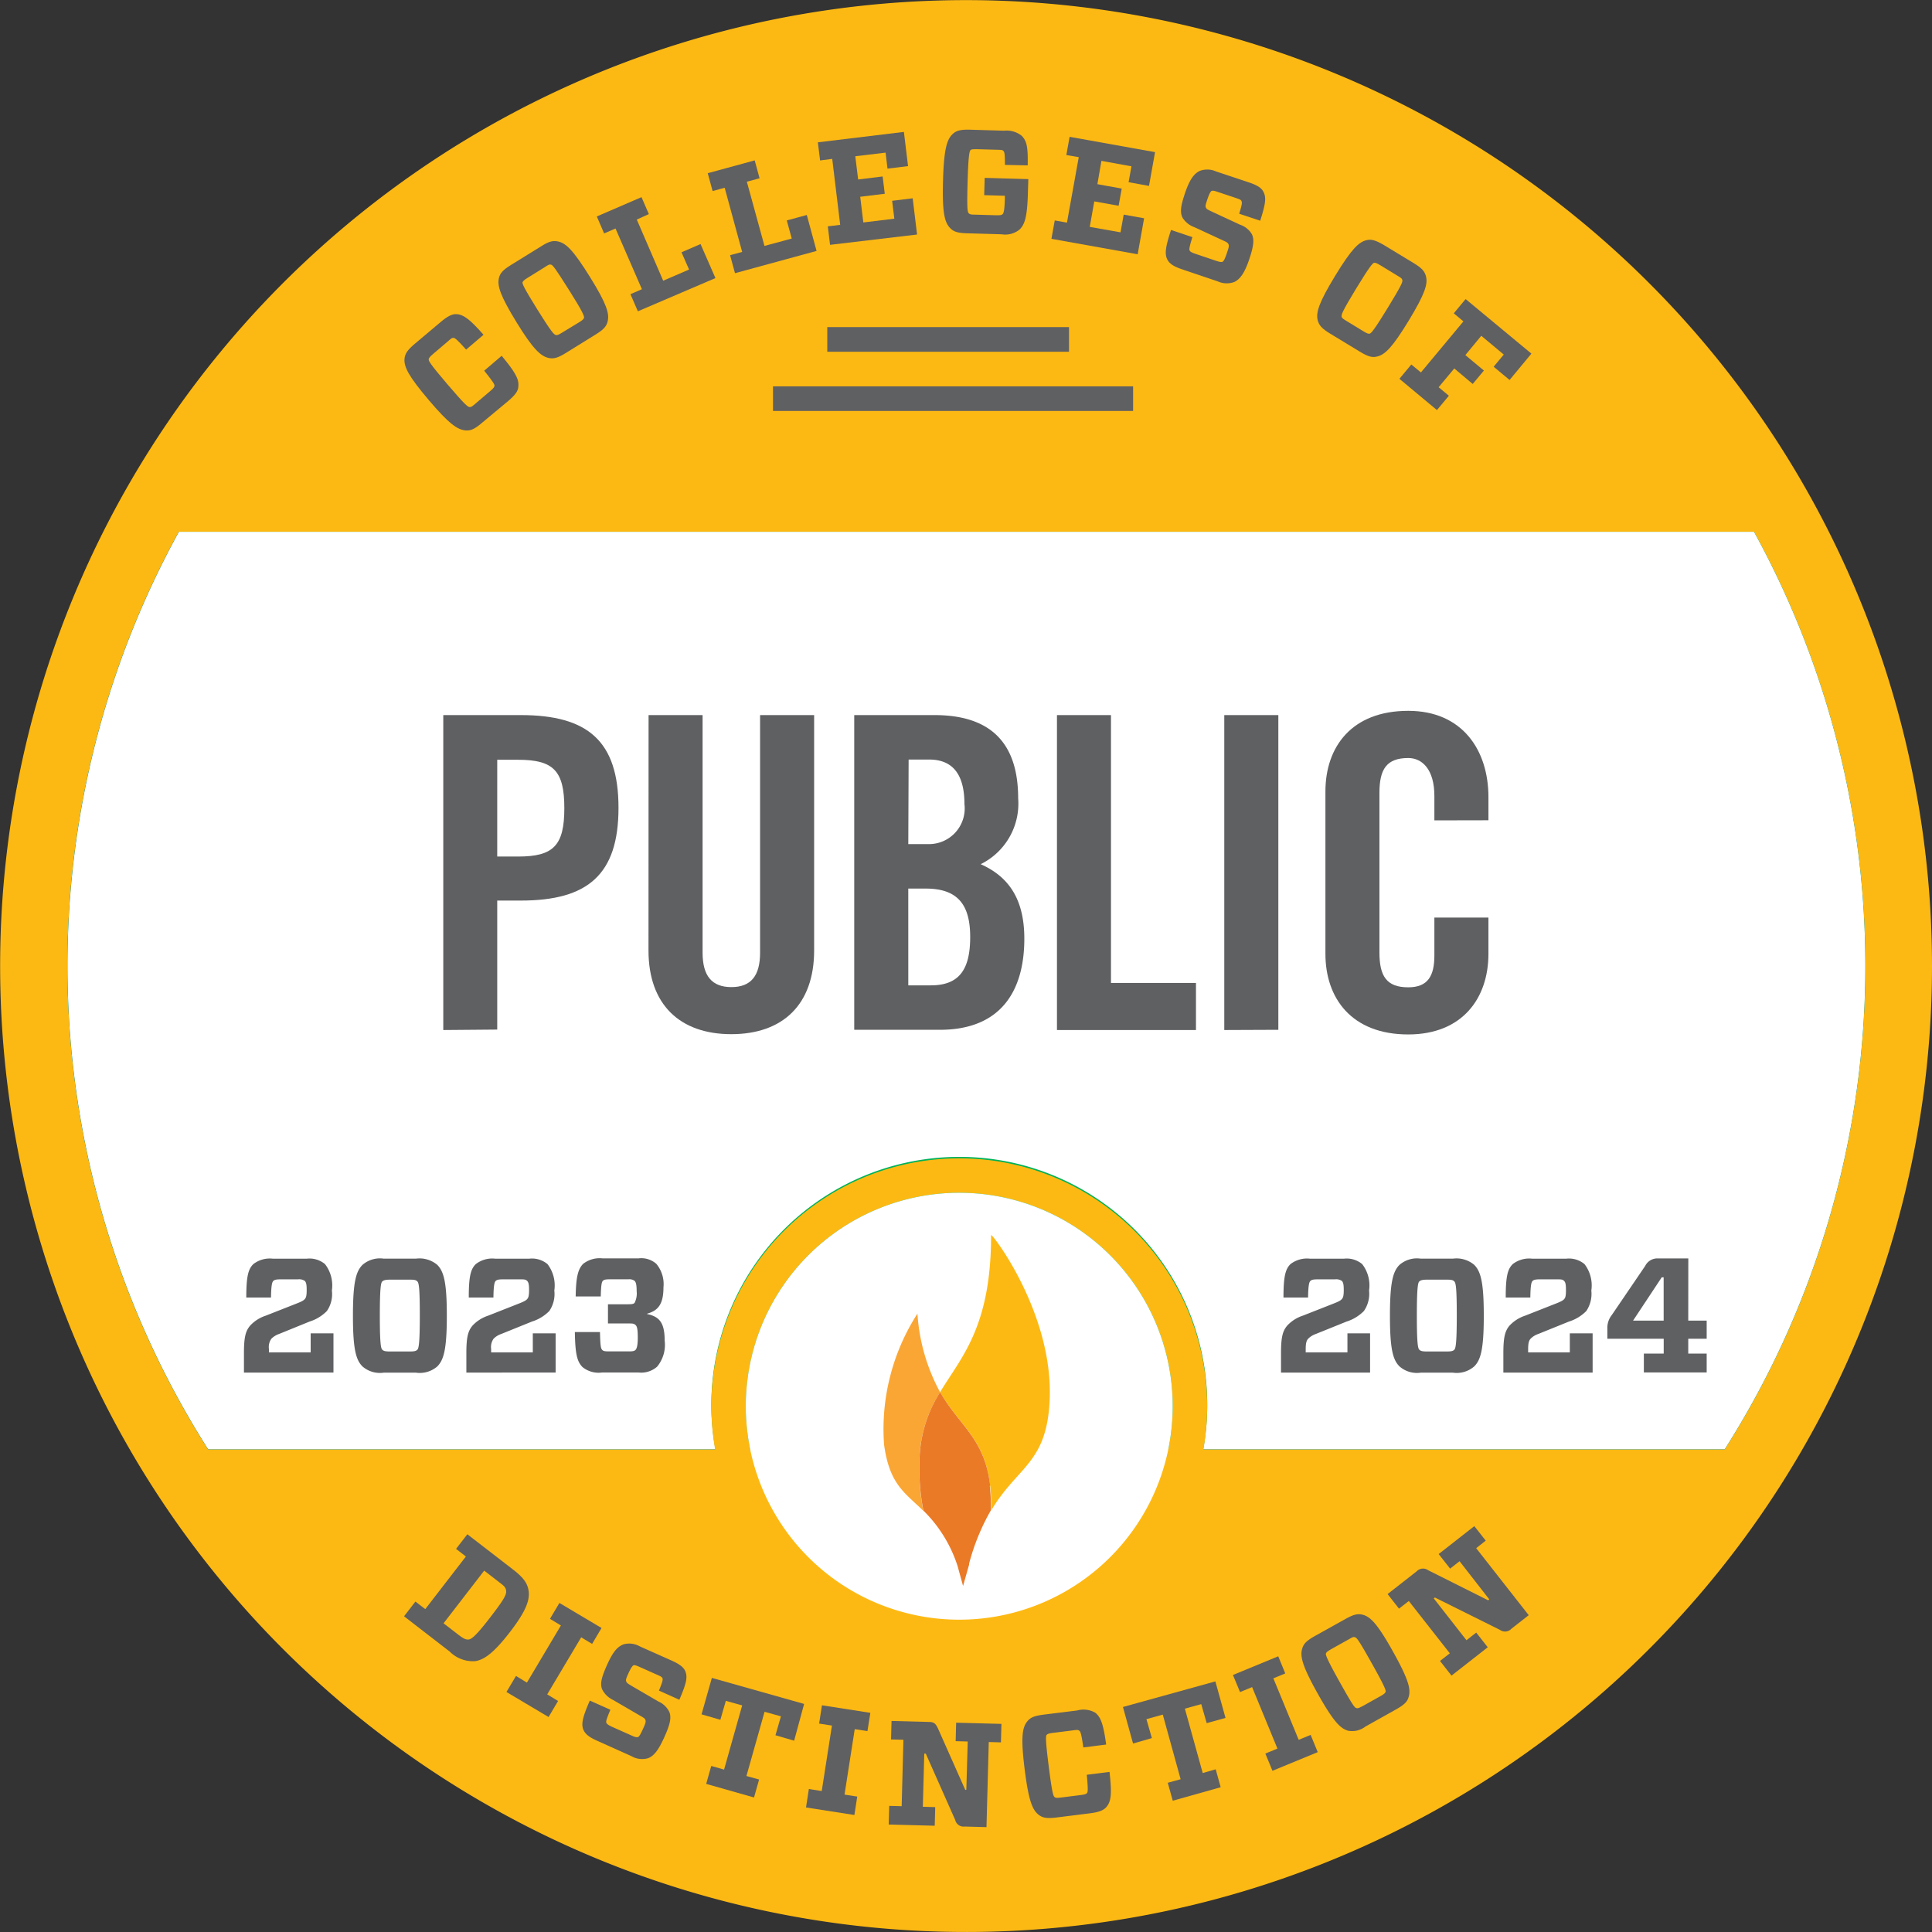 <?xml version="1.0" encoding="UTF-8"?> <svg xmlns="http://www.w3.org/2000/svg" width="127.977" height="127.98" viewBox="0 0 127.977 127.98"><rect x="0" y="0" width="127.977" height="127.98" fill="#333333" stroke="none"/><g id="Public_badge_23-24" transform="translate(0)"><g id="Layer_1" data-name="Layer 1" transform="translate(0 0)"><path id="Path_228" data-name="Path 228" d="M116.415,27.436a63.984,63.984,0,1,0,11.416,36.476,63.984,63.984,0,0,0-11.416-36.476M13.639,95.926A59.694,59.694,0,0,1,11.7,35.147H116.039A59.716,59.716,0,0,1,114.1,95.926Z" transform="translate(0.146 0.079)" fill="#fdb913"></path><path id="Path_229" data-name="Path 229" d="M21.533,158.178A59.694,59.694,0,0,1,19.6,97.4H123.934a59.716,59.716,0,0,1-1.941,60.778Z" transform="translate(-7.748 -62.174)" fill="#00b259"></path><path id="Path_230" data-name="Path 230" d="M136.56,232.824a14.158,14.158,0,0,1,12.695-14.064,14.158,14.158,0,0,0-12.695,14.064" transform="translate(-87.159 -139.679)" fill="#00b259"></path><path id="Path_231" data-name="Path 231" d="M179.69,218.75a14.166,14.166,0,0,1,12.695,14.068A14.166,14.166,0,0,0,179.69,218.75" transform="translate(-114.703 -139.672)" fill="#00b259"></path><path id="Path_232" data-name="Path 232" d="M123.934,97.4H19.6a59.694,59.694,0,0,0,1.937,60.778H55.14a16.171,16.171,0,0,1-.271-2.858,16.424,16.424,0,1,1,32.581,2.858h34.543A59.716,59.716,0,0,0,123.934,97.4" transform="translate(-7.748 -62.174)" fill="#fff"></path><path id="Path_233" data-name="Path 233" d="M146.671,214.53a14.14,14.14,0,1,1-14.14,14.139,14.14,14.14,0,0,1,14.14-14.139m0-2.28a16.421,16.421,0,1,0,16.421,16.419,16.421,16.421,0,0,0-16.421-16.419" transform="translate(-83.129 -135.521)" fill="#fdb913"></path><path id="Path_234" data-name="Path 234" d="M150.7,218.56A14.14,14.14,0,1,1,136.56,232.7,14.14,14.14,0,0,1,150.7,218.56" transform="translate(-87.159 -139.551)" fill="#fff"></path><path id="Path_235" data-name="Path 235" d="M175.573,244.543c1.753-2.945,3.722-3.1,3.87-7.437.192-5.713-3.881-10.993-3.885-10.787,0,6.1-1.98,8.077-3.379,10.4,1.3,2.262,2.967,3.061,3.314,6.2a12.52,12.52,0,0,1,.079,1.623" transform="translate(-109.907 -144.503)" fill="#fdb913"></path><path id="Path_236" data-name="Path 236" d="M165.49,245.91a12.526,12.526,0,0,1-1.5-5.207,14.138,14.138,0,0,0-2.212,8.673c.361,2.671,1.391,3.194,2.6,4.391a14.306,14.306,0,0,1-.26-3.1,8.716,8.716,0,0,1,1.366-4.745" transform="translate(-103.217 -153.689)" fill="#faa634"></path><path id="Path_237" data-name="Path 237" d="M173.074,261.317c-.361-3.137-2.016-3.935-3.317-6.2a8.716,8.716,0,0,0-1.366,4.745,14.093,14.093,0,0,0,.26,3.1,9.034,9.034,0,0,1,2.266,3.679l.361,1.312.34-1.2.061-.213a.4.4,0,0,1,0-.069,14.392,14.392,0,0,1,1.445-3.531,13.137,13.137,0,0,0-.076-1.623" transform="translate(-107.484 -162.899)" fill="#ea7a26"></path><path id="Path_238" data-name="Path 238" d="M81.11,151.862V131h5.139c4.42,0,6.468,1.706,6.468,6.143s-2.049,6.143-6.468,6.143H84.684v8.546Zm3.574-11.492h1.384c2.338,0,3.061-.723,3.061-3.205s-.723-3.205-3.061-3.205H84.684Z" transform="translate(-51.747 -83.632)" fill="#5f6062"></path><path id="Path_239" data-name="Path 239" d="M118.74,131h3.578v15.738c0,1.529.607,2.28,1.908,2.28s1.9-.752,1.9-2.28V131h3.581v15.593c0,3.581-2.078,5.543-5.486,5.543s-5.486-1.962-5.486-5.543Z" transform="translate(-75.778 -83.632)" fill="#5f6062"></path><path id="Path_240" data-name="Path 240" d="M156.44,131h5.316c3.838,0,5.543,1.962,5.543,5.514a4.47,4.47,0,0,1-2.483,4.362c1.807.806,2.891,2.251,2.891,4.936,0,3.437-1.532,6.035-5.6,6.035H156.44Zm3.581,8.546h1.319a2.365,2.365,0,0,0,2.4-2.656c0-1.933-.752-2.945-2.338-2.945h-1.359Zm0,9.356h1.5c1.9,0,2.6-1.084,2.6-3.205s-.809-3.205-2.945-3.205h-1.156Z" transform="translate(-99.855 -83.632)" fill="#5f6062"></path><path id="Path_241" data-name="Path 241" d="M193.6,151.862V131h3.578v17.743h5.63v3.119Z" transform="translate(-123.586 -83.632)" fill="#5f6062"></path><path id="Path_242" data-name="Path 242" d="M224.27,151.862V131h3.581v20.847Z" transform="translate(-143.173 -83.632)" fill="#5f6062"></path><path id="Path_243" data-name="Path 243" d="M250.027,137.476v-1.619c0-1.76-.809-2.511-1.731-2.511-1.445,0-1.908.752-1.908,2.309v10.57c0,1.558.463,2.309,1.908,2.309,1.3,0,1.731-.752,1.731-2.107v-2.512h3.581v2.4c0,2.945-1.731,5.341-5.312,5.341-3.755,0-5.486-2.4-5.486-5.341V135.561c0-2.945,1.731-5.341,5.486-5.341,3.581,0,5.312,2.6,5.312,5.717v1.532Z" transform="translate(-155.013 -83.134)" fill="#5f6062"></path><path id="Path_244" data-name="Path 244" d="M82.174,284.946c.08.618-.213,1.37-1.258,2.721s-1.695,1.829-2.313,1.908a2.186,2.186,0,0,1-1.67-.647L73.92,286.6l.752-.976.654.5,2.689-3.484-.65-.506.748-.968,3.01,2.324C81.82,284.028,82.112,284.415,82.174,284.946Zm-5.637,2.118.987.762c.329.249.477.329.676.311s.531-.3,1.427-1.464,1.084-1.5,1.055-1.753-.141-.329-.466-.582l-.987-.763Z" transform="translate(-47.155 -179.536)" fill="#5f6062"></path><path id="Path_245" data-name="Path 245" d="M96.109,300.237,95.48,301.3l-2.79-1.659.632-1.062.723.441,2.251-3.784-.723-.441.625-1.052,2.79,1.659-.625,1.055-.723-.437L95.389,299.8Z" transform="translate(-59.142 -187.563)" fill="#5f6062"></path><path id="Path_246" data-name="Path 246" d="M110.953,308.8a1.409,1.409,0,0,1-1.106-.141l-2.255-1.012c-.531-.235-.8-.441-.925-.744-.145-.361-.061-.8.43-1.922l1.362.607c-.26.625-.3.781-.267.86s.108.145.361.264l1.265.564c.257.119.361.148.459.123s.188-.206.361-.582c.141-.314.184-.434.141-.553s-.145-.159-.383-.3l-1.749-1.019a1.547,1.547,0,0,1-.741-.723c-.13-.361-.047-.763.336-1.612s.672-1.193,1.084-1.352a1.4,1.4,0,0,1,1.084.134l2.1.936c.538.242.809.448.918.723.148.39.076.766-.4,1.876l-1.352-.607c.235-.571.267-.723.235-.809s-.1-.13-.361-.242l-1.164-.52c-.235-.1-.329-.134-.4-.1s-.184.2-.336.535-.184.434-.137.542.123.141.383.3l1.749,1.019a1.445,1.445,0,0,1,.723.7c.134.361.061.781-.322,1.63S111.368,308.643,110.953,308.8Z" transform="translate(-68.027 -192.334)" fill="#5f6062"></path><path id="Path_247" data-name="Path 247" d="M132.262,314.222l-.336,1.189-3.169-.9.336-1.189.849.242,1.2-4.253-1.084-.3-.361,1.254-1.247-.361.683-2.414,6.111,1.724-.661,2.436-1.236-.361.361-1.254-1.084-.3-1.2,4.253Z" transform="translate(-81.979 -196.345)" fill="#5f6062"></path><path id="Path_248" data-name="Path 248" d="M151,318.556l-.188,1.221-3.205-.5.188-1.221.853.134.676-4.336-.849-.134.188-1.211,3.205.5-.192,1.211-.842-.13-.676,4.336Z" transform="translate(-94.216 -199.55)" fill="#5f6062"></path><path id="Path_249" data-name="Path 249" d="M168,316.749l-.8-.022.033-1.225,3,.079-.033,1.225-.806-.022-.152,5.637-1.445-.04a.567.567,0,0,1-.625-.43l-1.951-4.4h-.1l-.094,3.52.82.025-.033,1.232-3.05-.08.036-1.236.824.022.116-4.4-.82-.022.033-1.225,2.45.065c.361,0,.466.1.625.43l1.807,4.069h.072Z" transform="translate(-103.897 -201.39)" fill="#5f6062"></path><path id="Path_250" data-name="Path 250" d="M189.527,320.484c-.643.079-.918.025-1.182-.177-.416-.325-.669-.936-.929-3.017s-.163-2.746.159-3.155c.206-.264.459-.383,1.084-.463l2.24-.278a1.565,1.565,0,0,1,1.193.148c.383.3.549.831.723,2.11l-1.511.192c-.123-.838-.177-1.037-.264-1.106s-.155-.061-.43-.025l-1.294.163c-.3.036-.361.065-.437.13s-.087.361.13,2.081.3,1.969.383,2.038.159.069.459.033l1.294-.163c.282-.036.361-.076.408-.141s.069-.246-.022-1.2l1.507-.188c.148,1.337.13,1.9-.177,2.287-.2.26-.528.379-1.131.455Z" transform="translate(-119.542 -200.092)" fill="#5f6062"></path><path id="Path_251" data-name="Path 251" d="M211.843,313.952l.329,1.189-3.173.893-.332-1.189.853-.235-1.182-4.279-1.084.3.361,1.254-1.247.361-.669-2.421,6.122-1.695.672,2.421-1.247.343-.361-1.258-1.084.3,1.182,4.264Z" transform="translate(-131.314 -196.753)" fill="#5f6062"></path><path id="Path_252" data-name="Path 252" d="M231,308.737l.47,1.142-3,1.236-.47-1.142.8-.329-1.677-4.073-.8.329-.47-1.131,3-1.239.466,1.135-.788.325,1.677,4.073Z" transform="translate(-144.182 -193.816)" fill="#5f6062"></path><path id="Path_253" data-name="Path 253" d="M241.332,296.132c.571-.322.838-.361,1.16-.278.5.137.968.607,1.995,2.446s1.182,2.475,1.037,2.981c-.09.322-.271.52-.842.842l-2.02,1.131a1.448,1.448,0,0,1-1.16.278c-.506-.145-.972-.614-2-2.446s-1.185-2.483-1.037-2.981c.09-.322.278-.528.846-.846Zm.723,5.9c.094.029.17,0,.437-.141l1.138-.636c.257-.145.325-.206.361-.293s-.054-.361-.9-1.868-1-1.72-1.127-1.753-.166,0-.423.145l-1.138.636c-.264.152-.325.206-.361.289s.051.361.9,1.879.994,1.713,1.1,1.735Z" transform="translate(-152.209 -188.889)" fill="#5f6062"></path><path id="Path_254" data-name="Path 254" d="M258.976,282l-.625.491-.759-.965,2.363-1.85.755.961-.632.5,3.48,4.438-1.149.9a.571.571,0,0,1-.759.072l-4.308-2.143-.076.058,2.168,2.772.647-.506.762.972-2.4,1.879-.762-.972.65-.506-2.717-3.465-.65.506-.755-.965,1.93-1.511a.578.578,0,0,1,.755-.069l3.975,1.991.076-.061Z" transform="translate(-162.294 -178.584)" fill="#5f6062"></path><path id="Path_255" data-name="Path 255" d="M79.126,64.7c-.491.423-.752.528-1.084.5-.524-.04-1.084-.412-2.436-2.006s-1.648-2.2-1.612-2.725c.029-.329.17-.571.665-.99l1.716-1.445c.463-.394.773-.557,1.084-.535.484.04.914.394,1.771,1.366l-1.153.983c-.564-.629-.723-.766-.831-.777s-.159.036-.361.217l-.994.846c-.231.2-.278.264-.293.361s.119.34,1.254,1.666,1.33,1.482,1.445,1.492.17-.029.4-.228l.994-.846c.217-.184.257-.257.264-.34s-.079-.242-.679-.994l1.156-.987c.856,1.034,1.153,1.518,1.106,2.009,0,.325-.228.607-.69,1Z" transform="translate(-47.201 -36.69)" fill="#5f6062"></path><path id="Path_256" data-name="Path 256" d="M94.034,44.463c.56-.361.824-.4,1.146-.329.51.112.994.56,2.107,2.353s1.29,2.418,1.171,2.931c-.076.325-.246.535-.806.882l-1.966,1.218c-.549.343-.82.4-1.146.329-.506-.119-1.012-.553-2.118-2.36s-1.279-2.418-1.171-2.923c.076-.325.257-.538.806-.878Zm.983,5.865c.094.022.17,0,.43-.163l1.117-.679c.249-.155.314-.22.329-.311s-.069-.361-.983-1.807-1.084-1.67-1.2-1.7-.166,0-.419.166l-1.106.687c-.26.159-.314.217-.361.3s.069.361.987,1.836,1.091,1.641,1.2,1.666Z" transform="translate(-58.205 -28.137)" fill="#5f6062"></path><path id="Path_257" data-name="Path 257" d="M110.49,38.138l-.755.325-.484-1.124,2.96-1.279.488,1.124-.8.361,1.749,4.051,1.713-.741-.5-1.142,1.261-.546.987,2.255-5.139,2.2-.491-1.135.759-.329Z" transform="translate(-69.718 -23.001)" fill="#5f6062"></path><path id="Path_258" data-name="Path 258" d="M130.717,31.134l-.8.217-.322-1.182,3.111-.849.322,1.185-.842.228,1.167,4.253,1.807-.488-.329-1.2,1.326-.361.647,2.381L131.4,36.793l-.325-1.193.8-.217Z" transform="translate(-82.714 -18.696)" fill="#5f6062"></path><path id="Path_259" data-name="Path 259" d="M149.918,25.984l-.148-1.2,5.7-.69.275,2.266-1.362.166-.126-1.059-2.006.239.188,1.539,1.623-.2.141,1.146-1.626.2.206,1.7,2.053-.249-.145-1.185,1.362-.166.289,2.4-5.764.683-.148-1.225.82-.1-.528-4.369Z" transform="translate(-95.595 -15.356)" fill="#5f6062"></path><path id="Path_260" data-name="Path 260" d="M176.791,26.033c0-.687-.025-.835-.09-.914s-.134-.083-.43-.09l-1.312-.036c-.3,0-.383,0-.452.065s-.141.4-.188,2.081-.018,2,.069,2.089.145.094.448.1l1.359.04c.275,0,.361,0,.444-.076s.126-.34.148-1.015v-.2l-1.37-.04.033-1.146,2.891.083-.029.929c-.043,1.579-.206,2.081-.56,2.418a1.51,1.51,0,0,1-1.185.307l-2.28-.065c-.647-.018-.907-.112-1.138-.361-.361-.383-.517-1.026-.459-3.122s.257-2.736.636-3.09c.242-.228.51-.307,1.156-.289l2.262.065a1.6,1.6,0,0,1,1.156.336c.336.343.423.723.4,1.962Z" transform="translate(-110.224 -15.109)" fill="#5f6062"></path><path id="Path_261" data-name="Path 261" d="M193.557,26.207,193.774,25l5.659,1.015-.4,2.237-1.352-.246.188-1.052-1.988-.361-.267,1.543,1.612.293-.206,1.138-1.612-.289-.3,1.688,2.038.361.21-1.174,1.352.242-.426,2.385-5.713-1.023.22-1.218.809.145.781-4.336Z" transform="translate(-122.922 -15.937)" fill="#5f6062"></path><path id="Path_262" data-name="Path 262" d="M218.1,38.443a1.446,1.446,0,0,1-1.117-.04l-2.342-.791c-.549-.188-.838-.361-.99-.658-.177-.361-.134-.791.249-1.955l1.413.477c-.2.647-.22.806-.184.882s.119.134.4.228l1.312.444c.267.09.387.112.47.076s.17-.22.3-.611c.112-.325.145-.448.087-.56s-.155-.148-.408-.264l-1.832-.849a1.54,1.54,0,0,1-.806-.647c-.163-.361-.119-.755.181-1.637.282-.828.56-1.25.958-1.445a1.409,1.409,0,0,1,1.084.029l2.168.723c.557.188.849.361.983.643.184.361.148.755-.22,1.9l-1.391-.463c.181-.589.2-.723.155-.828s-.112-.119-.361-.21L217,32.484c-.242-.083-.34-.1-.412-.069s-.166.213-.285.567-.145.448-.087.553.134.126.408.26l1.836.853a1.445,1.445,0,0,1,.791.629c.166.336.13.77-.166,1.651S218.5,38.244,218.1,38.443Z" transform="translate(-136.329 -19.768)" fill="#5f6062"></path><path id="Path_263" data-name="Path 263" d="M247.7,45.414c.56.34.723.549.809.871.13.506-.051,1.142-1.146,2.942s-1.576,2.248-2.085,2.371c-.325.08-.589.022-1.149-.322l-1.977-1.2c-.553-.336-.723-.549-.813-.871-.126-.513.058-1.149,1.149-2.942s1.576-2.255,2.085-2.371c.322-.079.593,0,1.149.322Zm-4.788,3.527c.022.094.079.152.34.307l1.113.679c.253.152.336.181.423.155s.282-.22,1.185-1.7,1-1.72.972-1.843-.083-.145-.336-.3l-1.113-.679c-.26-.155-.34-.181-.426-.166s-.282.22-1.189,1.709-.983,1.727-.958,1.836Z" transform="translate(-154.052 -27.983)" fill="#5f6062"></path><path id="Path_264" data-name="Path 264" d="M259.966,55.683l.784-.943,4.358,3.614L263.663,60.1l-1.055-.878.669-.806-1.489-1.243-1.055,1.279,1.229,1.023-.741.889L260,59.337l-1.037,1.243.679.564-.791.95-2.486-2.071.788-.95.636.528,2.815-3.382Z" transform="translate(-163.667 -34.93)" fill="#5f6062"></path><rect id="Rectangle_3" data-name="Rectangle 3" width="23.854" height="1.63" transform="translate(51.204 25.592)" fill="#5f6062"></rect><rect id="Rectangle_4" data-name="Rectangle 4" width="16.012" height="1.633" transform="translate(54.8 21.667)" fill="#5f6062"></rect><path id="Path_265" data-name="Path 265" d="M50.063,234.1a2.771,2.771,0,0,1-1.153.7l-2.016.82a1.342,1.342,0,0,0-.506.314.943.943,0,0,0-.163.679v.228H48.99v-1.265H50.5v2.6H44.57V236.9c0-1.048.1-1.478.423-1.847a2.443,2.443,0,0,1,1.023-.647l2.085-.82c.361-.141.452-.217.517-.3s.108-.2.108-.571-.033-.517-.13-.614a.672.672,0,0,0-.452-.1H46.977c-.3,0-.408.043-.473.119s-.13.26-.141,1.084H44.725c0-1.445.141-1.886.466-2.212a1.773,1.773,0,0,1,1.283-.361H48.74a1.6,1.6,0,0,1,1.2.361,2.312,2.312,0,0,1,.455,1.749A1.966,1.966,0,0,1,50.063,234.1Z" transform="translate(-28.411 -147.256)" fill="#5f6062"></path><path id="Path_266" data-name="Path 266" d="M70.133,231.048c.434.434.636,1.146.636,3.368s-.2,2.934-.636,3.368a1.775,1.775,0,0,1-1.413.408H66.592a1.762,1.762,0,0,1-1.406-.408c-.441-.434-.636-1.156-.636-3.368s.2-2.934.636-3.368a1.762,1.762,0,0,1,1.406-.408h2.125A1.831,1.831,0,0,1,70.133,231.048Zm-3.086,5.742h1.221c.361,0,.463-.032.549-.119s.163-.379.163-2.255-.065-2.168-.163-2.266-.184-.119-.549-.119H67.043c-.361,0-.463.043-.549.119s-.163.361-.163,2.266.076,2.168.163,2.255.2.119.549.119Z" transform="translate(-41.171 -147.266)" fill="#5f6062"></path><path id="Path_267" data-name="Path 267" d="M90.833,234.1a2.79,2.79,0,0,1-1.156.7l-2.027.82a1.283,1.283,0,0,0-.506.314.943.943,0,0,0-.163.679v.228h2.761v-1.265h1.511v2.6H85.34V236.9c0-1.048.1-1.478.419-1.847a2.483,2.483,0,0,1,1.026-.647l2.081-.82c.361-.141.455-.217.52-.3s.108-.2.108-.571-.033-.517-.13-.614-.206-.1-.455-.1H87.747c-.3,0-.412.043-.477.119s-.126.26-.137,1.084H85.5c0-1.445.137-1.886.463-2.212a1.779,1.779,0,0,1,1.283-.361h2.269a1.6,1.6,0,0,1,1.2.361,2.314,2.314,0,0,1,.452,1.749A2,2,0,0,1,90.833,234.1Z" transform="translate(-54.448 -147.256)" fill="#5f6062"></path><path id="Path_268" data-name="Path 268" d="M105.786,230.951a1.781,1.781,0,0,1,1.294-.361h2.367a1.5,1.5,0,0,1,1.185.361,2.1,2.1,0,0,1,.473,1.565c0,1.146-.387,1.543-1.084,1.738v.022c.809.173,1.164.56,1.164,1.76a2.271,2.271,0,0,1-.5,1.727,1.59,1.59,0,0,1-1.221.387h-2.436a1.681,1.681,0,0,1-1.286-.361c-.361-.361-.484-.885-.506-2.32H106.9c.022.979.065,1.084.141,1.174s.181.108.473.108h1.315c.228,0,.361-.022.434-.108s.141-.282.141-.8c0-.6-.054-.755-.152-.842s-.173-.1-.423-.1h-1.4v-1.272h1.337c.249,0,.361-.022.423-.087a1.356,1.356,0,0,0,.141-.766c0-.463-.054-.614-.141-.7a.593.593,0,0,0-.412-.1h-1.2c-.293,0-.412.022-.484.1s-.119.2-.141,1.037h-1.662C105.312,231.9,105.421,231.32,105.786,230.951Z" transform="translate(-67.157 -147.234)" fill="#5f6062"></path><path id="Path_269" data-name="Path 269" d="M240.153,234.1a2.8,2.8,0,0,1-1.153.7l-2.031.82a1.342,1.342,0,0,0-.506.314c-.108.119-.163.289-.163.679v.228h2.764v-1.265h1.5v2.6h-5.9V236.9c0-1.048.1-1.478.423-1.847a2.443,2.443,0,0,1,1.023-.647l2.085-.82c.361-.141.452-.217.517-.3s.108-.2.108-.571-.033-.517-.13-.614a.672.672,0,0,0-.452-.1h-1.167c-.3,0-.408.043-.473.119s-.13.257-.141,1.084h-1.63c0-1.445.141-1.886.463-2.212a1.789,1.789,0,0,1,1.286-.361h2.266a1.6,1.6,0,0,1,1.2.361,2.312,2.312,0,0,1,.455,1.749A2,2,0,0,1,240.153,234.1Z" transform="translate(-149.809 -147.256)" fill="#5f6062"></path><path id="Path_270" data-name="Path 270" d="M260.219,231.048c.434.434.636,1.146.636,3.368s-.2,2.934-.636,3.364a1.766,1.766,0,0,1-1.413.412h-2.125a1.748,1.748,0,0,1-1.406-.412c-.441-.43-.636-1.153-.636-3.364s.2-2.934.636-3.368a1.762,1.762,0,0,1,1.406-.408h2.125A1.821,1.821,0,0,1,260.219,231.048Zm-3.086,5.742h1.221c.361,0,.463-.032.549-.119s.163-.379.163-2.255-.065-2.168-.163-2.266-.184-.119-.549-.119h-1.221c-.361,0-.463.043-.549.119s-.163.361-.163,2.266.076,2.168.163,2.255S256.779,236.79,257.133,236.79Z" transform="translate(-162.568 -147.266)" fill="#5f6062"></path><path id="Path_271" data-name="Path 271" d="M280.923,234.1a2.79,2.79,0,0,1-1.156.7l-2.027.82a1.282,1.282,0,0,0-.506.314c-.108.119-.163.289-.163.679v.228h2.761v-1.265h1.511v2.6H275.43V236.9c0-1.048.1-1.478.419-1.847a2.483,2.483,0,0,1,1.026-.647l2.081-.82c.361-.141.455-.217.52-.3s.1-.2.1-.571-.029-.517-.127-.614-.206-.1-.455-.1h-1.164c-.3,0-.412.043-.477.119s-.126.257-.137,1.084h-1.63c0-1.445.137-1.886.463-2.212a1.779,1.779,0,0,1,1.283-.361h2.273a1.6,1.6,0,0,1,1.2.361,2.314,2.314,0,0,1,.452,1.749A2.04,2.04,0,0,1,280.923,234.1Z" transform="translate(-175.846 -147.256)" fill="#5f6062"></path><path id="Path_272" data-name="Path 272" d="M299.841,234.732h1.221v1.2h-1.221v.983h1.221v1.25H296.9v-1.25h1.315v-.983h-3.733v-.669a1.366,1.366,0,0,1,.293-.9l2.212-3.252a.9.9,0,0,1,.82-.5h2.038Zm-1.63-2.869h-.126l-1.9,2.869h2.027Z" transform="translate(-188.01 -147.253)" fill="#5f6062"></path></g></g></svg> 